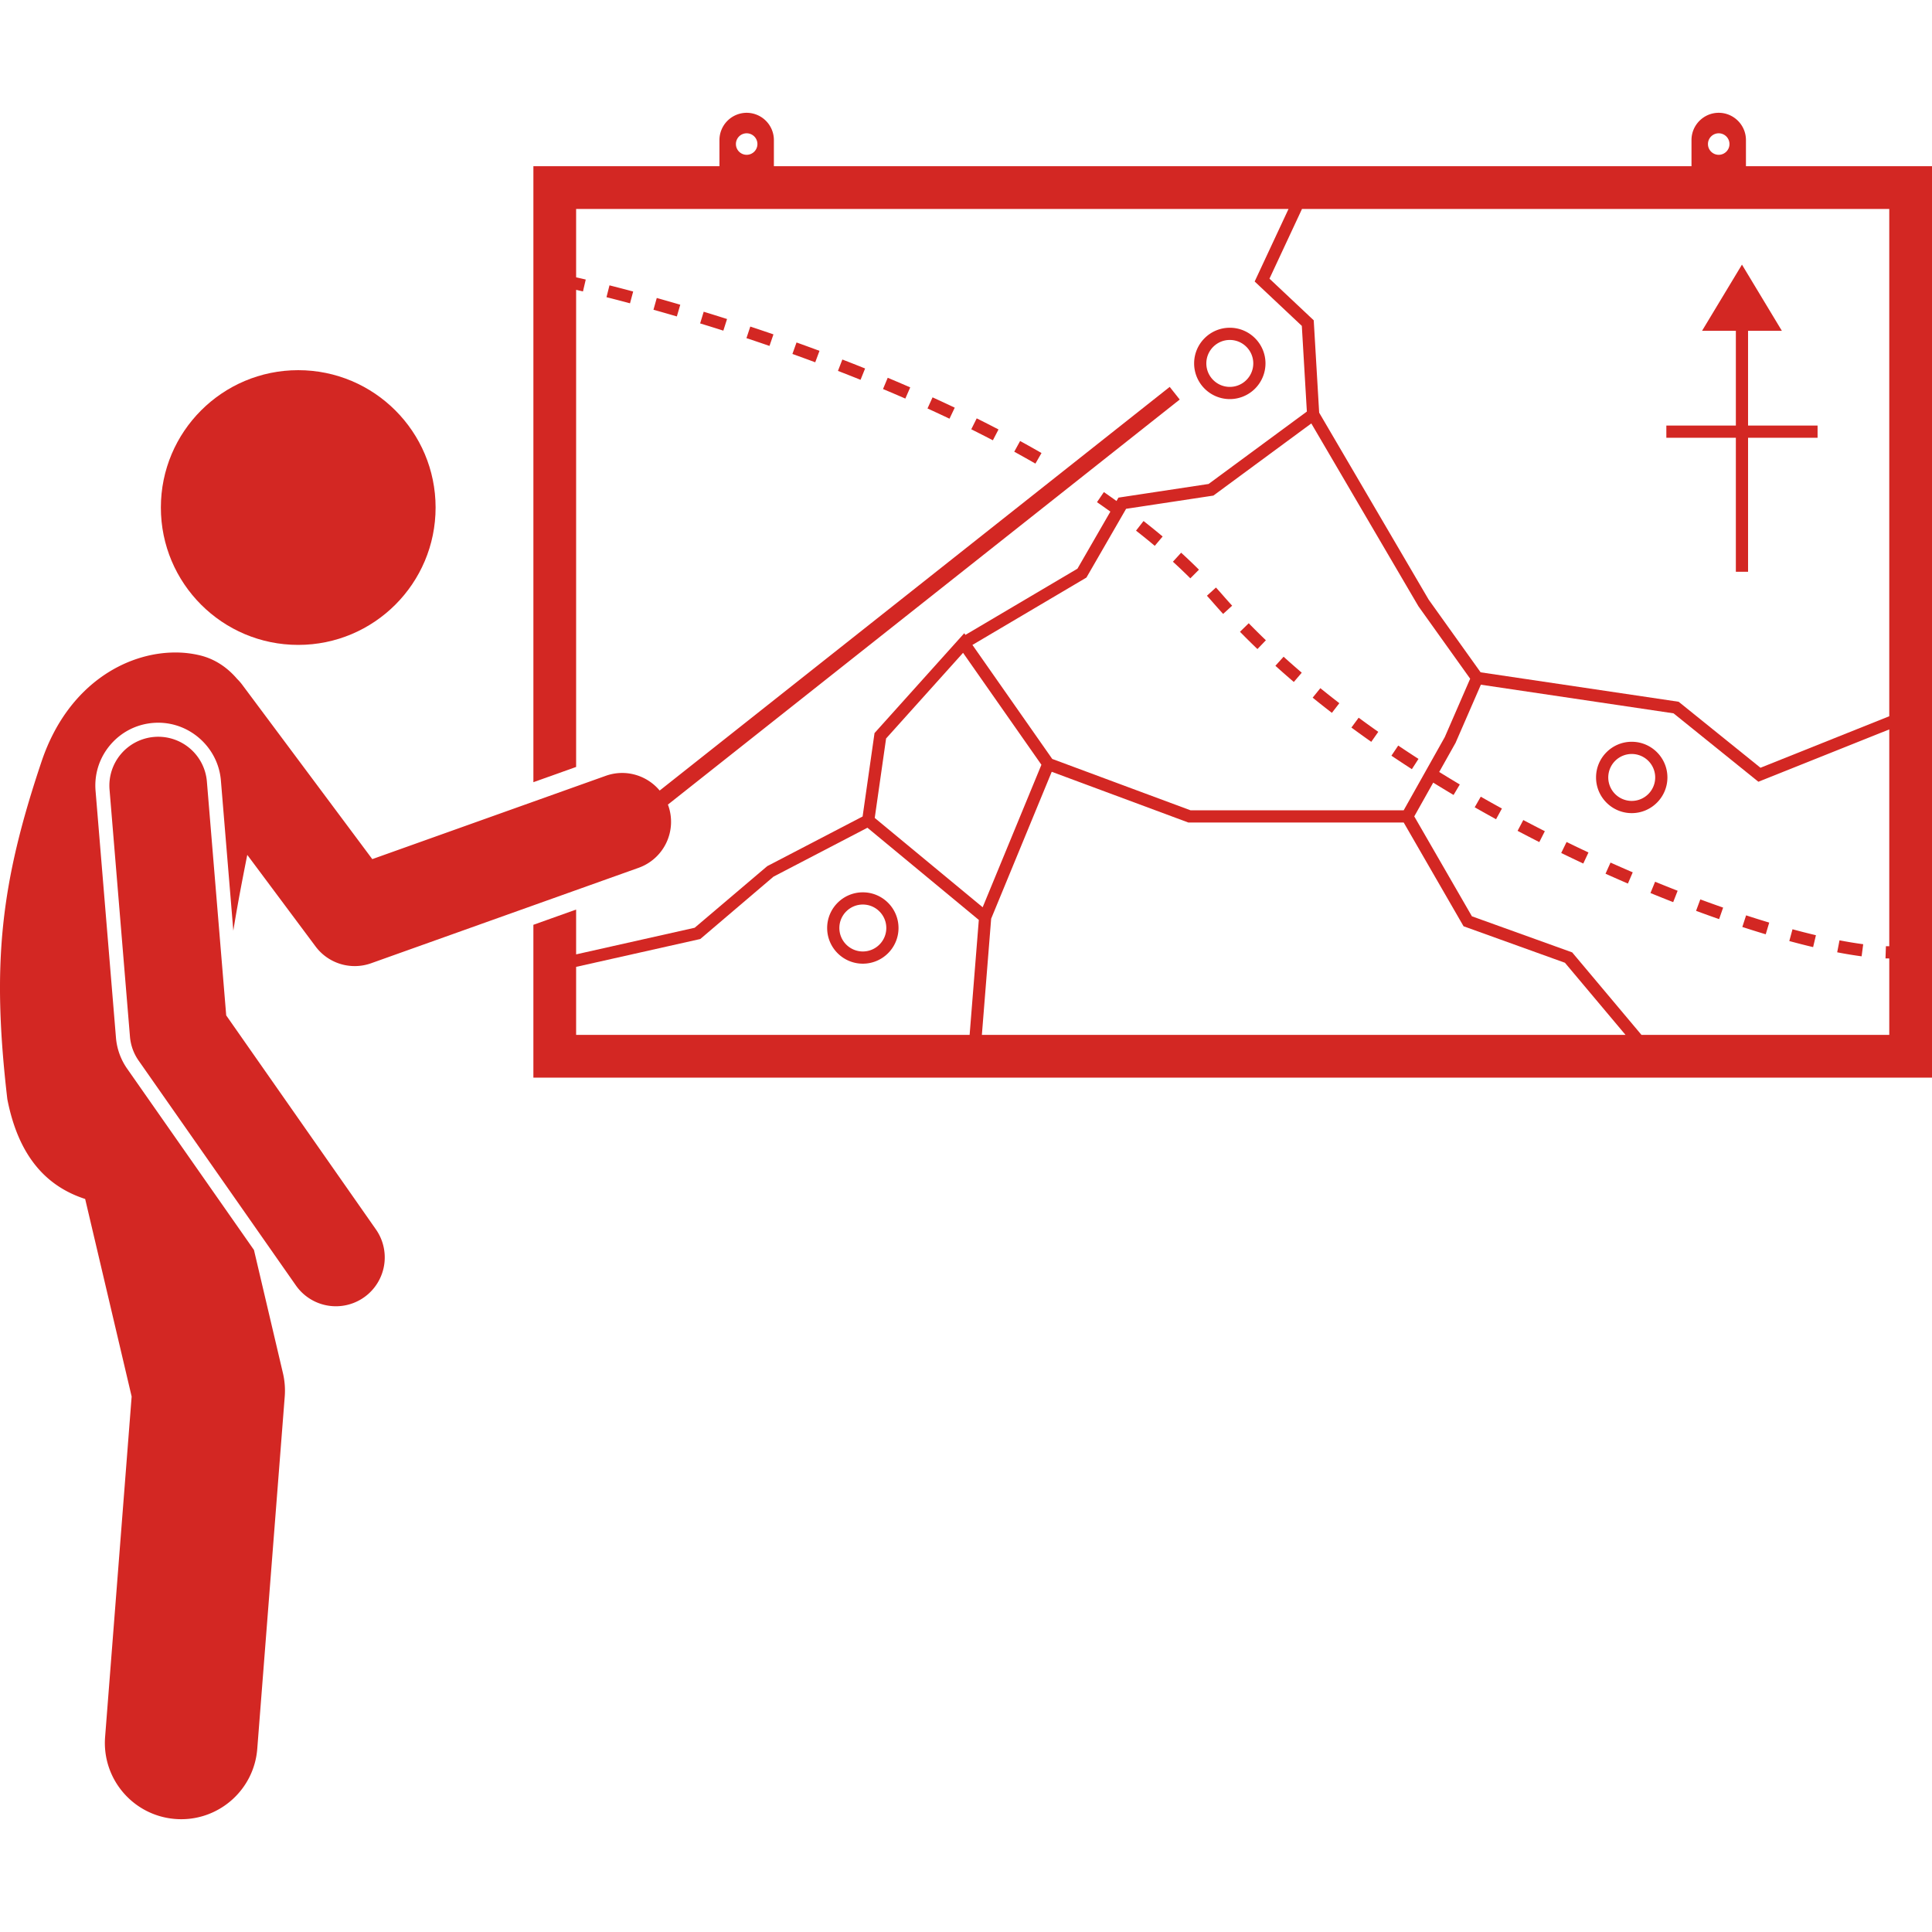 <svg xmlns="http://www.w3.org/2000/svg" version="1.1" width="512" height="512" viewBox="0 0 316.459 279.507" class=""><g><path d="M285.983 4.459c0-2.453-2.007-4.459-4.46-4.459s-4.458 2.006-4.458 4.459v4.293H126.762V4.459A4.472 4.472 0 0 0 122.304 0a4.472 4.472 0 0 0-4.459 4.459v4.293H87.369v100.895l7-2.498V29c.296.068.67.154 1.119.26l.457-1.947c-.722-.17-1.25-.29-1.577-.363V15.752h116.69l-5.545 11.881 7.724 7.27.825 14.033-16.098 11.861-14.764 2.237-.318.552c-.687-.488-1.37-.98-2.069-1.459l-1.129 1.652c.743.507 1.467 1.028 2.194 1.547l-5.393 9.347-18.352 10.845-.191-.272-14.696 16.355-1.952 13.664-15.618 8.13-11.888 10.093-19.42 4.36v-7.34l-7 2.497v25.031H316.46V8.752h-30.476V4.459zm-4.46-1.101a1.761 1.761 0 1 1 0 3.523 1.761 1.761 0 0 1 0-3.523zm-159.22 0a1.761 1.761 0 1 1 0 3.523 1.761 1.761 0 0 1 0-3.523zm55.653 72.77 6.496-11.26 14.056-2.13.245-.037 16.038-11.818 17.543 29.943 8.478 11.87-4.158 9.562-6.735 11.996h-34.904l-22.659-8.416-13.073-18.676zm-15.605 55.876 9.921-24.063 22.384 8.313h35.271l9.802 16.991 16.605 5.978 9.923 11.813H160.83zm-17.21-29.518 12.606-14.03 12.835 18.336-9.623 23.34-17.678-14.63zm-50.773 37.411 20.34-4.565 11.993-10.215 15.384-8.01 18.244 15.1-1.506 18.829H94.368zm174.502 11.139-11.35-13.512-16.424-5.912-9.441-16.364 3.104-5.53c1.106.683 2.217 1.357 3.333 2.02l1.021-1.718a230.383 230.383 0 0 1-3.374-2.047l2.684-4.78 4.142-9.516 31.56 4.691 13.896 11.205L309.46 101v35.518c-.183-.003-.36-.002-.55-.008l-.067 1.998c.211.007.413.008.617.01v12.519H268.87zm40.589-52.191-21.094 8.437-13.407-10.812-32.437-4.822-8.51-11.909-17.934-30.619-.89-15.129-7.25-6.822 5.328-11.417h96.194v83.093z" fill="#d32723" opacity="1"></path><path d="m291.87 35.713-6.54-10.844-6.538 10.844h5.539v15.514h-11.386v2h11.386V75.18h2V53.227h11.385v-2H286.33V35.713zM119.09 33.779c-1.31-.417-2.586-.815-3.825-1.193l-.584 1.913c1.23.376 2.5.77 3.801 1.185zM141.702 41.882c-1.25-.503-2.492-.994-3.726-1.47l-.72 1.865c1.223.474 2.458.96 3.7 1.46zM134.231 38.992a316.964 316.964 0 0 0-3.761-1.372l-.674 1.883c1.231.441 2.478.896 3.738 1.364zM241.553 113.756c1.164.664 2.33 1.317 3.498 1.958l.961-1.754a230.637 230.637 0 0 1-3.466-1.94zM285.39 133.36c1.306.424 2.584.826 3.833 1.199l.573-1.916c-1.234-.37-2.496-.765-3.786-1.186zM262.982 124.637c1.23.552 2.454 1.09 3.668 1.612l.791-1.838c-1.206-.518-2.42-1.05-3.64-1.598zM248.578 117.614c1.186.626 2.372 1.24 3.557 1.842l.907-1.783a249.466 249.466 0 0 1-3.53-1.828zM149.093 44.978a264.683 264.683 0 0 0-3.685-1.575l-.773 1.845a255.69 255.69 0 0 1 3.657 1.563zM277.813 130.718c1.278.474 2.536.926 3.775 1.357l.658-1.888a208.778 208.778 0 0 1-3.737-1.344zM270.344 127.801a237.44 237.44 0 0 0 3.722 1.492l.729-1.863c-1.22-.477-2.45-.97-3.69-1.479zM255.724 121.24c1.21.59 2.414 1.165 3.615 1.729l.85-1.81c-1.191-.56-2.389-1.132-3.588-1.715zM163.554 51.869a223.543 223.543 0 0 0-3.57-1.818l-.892 1.79c1.183.59 2.364 1.19 3.539 1.802zM156.386 48.3c-1.211-.575-2.424-1.139-3.635-1.69l-.828 1.82c1.2.547 2.402 1.106 3.603 1.677zM111.427 31.438c-1.344-.394-2.63-.762-3.85-1.105l-.541 1.926c1.214.34 2.492.707 3.829 1.098zM122.897 35.014l-.629 1.899c1.235.408 2.492.832 3.773 1.273l.65-1.892a365.953 365.953 0 0 0-3.794-1.28zM293.086 135.665c1.345.365 2.647.698 3.9.994l.461-1.947a119.055 119.055 0 0 1-3.838-.977zM170.597 55.729a183.088 183.088 0 0 0-3.504-1.968l-.96 1.754c1.164.638 2.319 1.286 3.466 1.946zM232.346 105.831a203.18 203.18 0 0 1-3.318-2.185l-1.115 1.66a215.7 215.7 0 0 0 3.35 2.207zM213.225 91.71c-1.006-.862-2-1.734-2.975-2.616l-1.342 1.484c.99.894 1.996 1.778 3.017 2.652zM207.35 86.397a124.085 124.085 0 0 1-2.811-2.786l-1.43 1.399c.93.952 1.884 1.895 2.857 2.829zM219.382 96.704c-1.05-.81-2.086-1.63-3.11-2.459l-1.26 1.553c1.035.84 2.086 1.67 3.15 2.49zM225.761 101.398a178.757 178.757 0 0 1-3.216-2.314l-1.186 1.611c1.073.79 2.157 1.569 3.252 2.34zM200.346 82.084l1.479-1.348a102.29 102.29 0 0 1-1.612-1.81c-.34-.39-.687-.78-1.039-1.166l-1.48 1.344c.342.377.679.756 1.01 1.136.539.619 1.086 1.233 1.642 1.844zM190.437 69.402a107.363 107.363 0 0 0-3.128-2.535l-1.23 1.577c1.053.822 2.087 1.659 3.071 2.487zM103.713 29.274c-1.433-.383-2.733-.72-3.881-1.01l-.49 1.938c1.14.289 2.43.623 3.853 1.004zM300.93 137.509c1.4.272 2.746.492 4 .658l.261-1.982a67.415 67.415 0 0 1-3.882-.639zM196.387 74.838a90.94 90.94 0 0 0-2.918-2.782l-1.348 1.476c.985.9 1.945 1.816 2.854 2.722z" fill="#d32723" opacity="1"></path><circle cx="48.85" cy="64.658" r="22.5" fill="#d32723"></circle><path d="M201.441 46.896a5.85 5.85 0 0 0 5.844-5.844c0-3.222-2.621-5.844-5.844-5.844s-5.845 2.622-5.845 5.844a5.851 5.851 0 0 0 5.845 5.844zm0-9.688c2.12 0 3.844 1.725 3.844 3.844s-1.725 3.844-3.844 3.844c-2.12 0-3.845-1.724-3.845-3.844s1.725-3.844 3.845-3.844zM141.33 127.686c-3.222 0-5.843 2.62-5.843 5.843s2.621 5.844 5.844 5.844 5.844-2.62 5.844-5.844-2.622-5.843-5.844-5.843zm0 9.687c-2.118 0-3.843-1.724-3.843-3.844s1.725-3.843 3.844-3.843 3.844 1.724 3.844 3.843-1.725 3.844-3.844 3.844zM267.275 114.713c3.223 0 5.845-2.622 5.845-5.845s-2.622-5.843-5.845-5.843-5.844 2.62-5.844 5.843 2.622 5.845 5.844 5.845zm0-9.688a3.849 3.849 0 0 1 3.845 3.843 3.849 3.849 0 0 1-3.845 3.845 3.849 3.849 0 0 1-3.844-3.845 3.849 3.849 0 0 1 3.844-3.843z" fill="#d32723" opacity="1"></path><path d="M51.688 136.551a8.002 8.002 0 0 0 9.102 2.752l43.816-15.634a8 8 0 0 0 4.847-10.223c-.016-.044-.037-.084-.053-.128l83.836-66.35-1.64-2.071-83.542 66.117c-2.087-2.5-5.58-3.572-8.825-2.414L60.98 122.247l-21.346-28.62a7.998 7.998 0 0 0-.797-.901c-1.6-1.875-3.616-3.24-6.009-3.837a17.049 17.049 0 0 0-4.16-.488c-8.002.02-17.524 5.243-21.787 17.639-6.805 20.173-8.267 33.304-5.681 55.52 1.956 10.066 7.002 14.485 12.75 16.354l7.614 32.36-4.348 55.76c-.538 6.883 4.607 12.898 11.49 13.434.33.026.659.04.985.04 6.462-.002 11.938-4.978 12.448-11.53l4.5-57.7c.1-1.286.001-2.58-.294-3.835L41.6 186.27l-20.78-29.706a10.308 10.308 0 0 1-1.824-5.056l-3.344-40.455c-.226-2.742.628-5.408 2.406-7.507s4.268-3.38 7.01-3.607c.288-.023.571-.035.852-.035 5.315 0 9.823 4.152 10.261 9.451l2.036 24.617c.463-2.89.98-5.714 1.506-8.448.26-1.347.52-2.677.78-3.972z" fill="#d32723" opacity="1"></path><path d="M33.889 109.546a7.997 7.997 0 0 0-8.632-7.314 8 8 0 0 0-7.314 8.632l3.344 40.456a7.996 7.996 0 0 0 1.417 3.927l25.76 36.825a7.991 7.991 0 0 0 6.563 3.415 8 8 0 0 0 6.549-12.586l-24.522-35.054z" fill="#d32723" opacity="1"></path></g></svg>